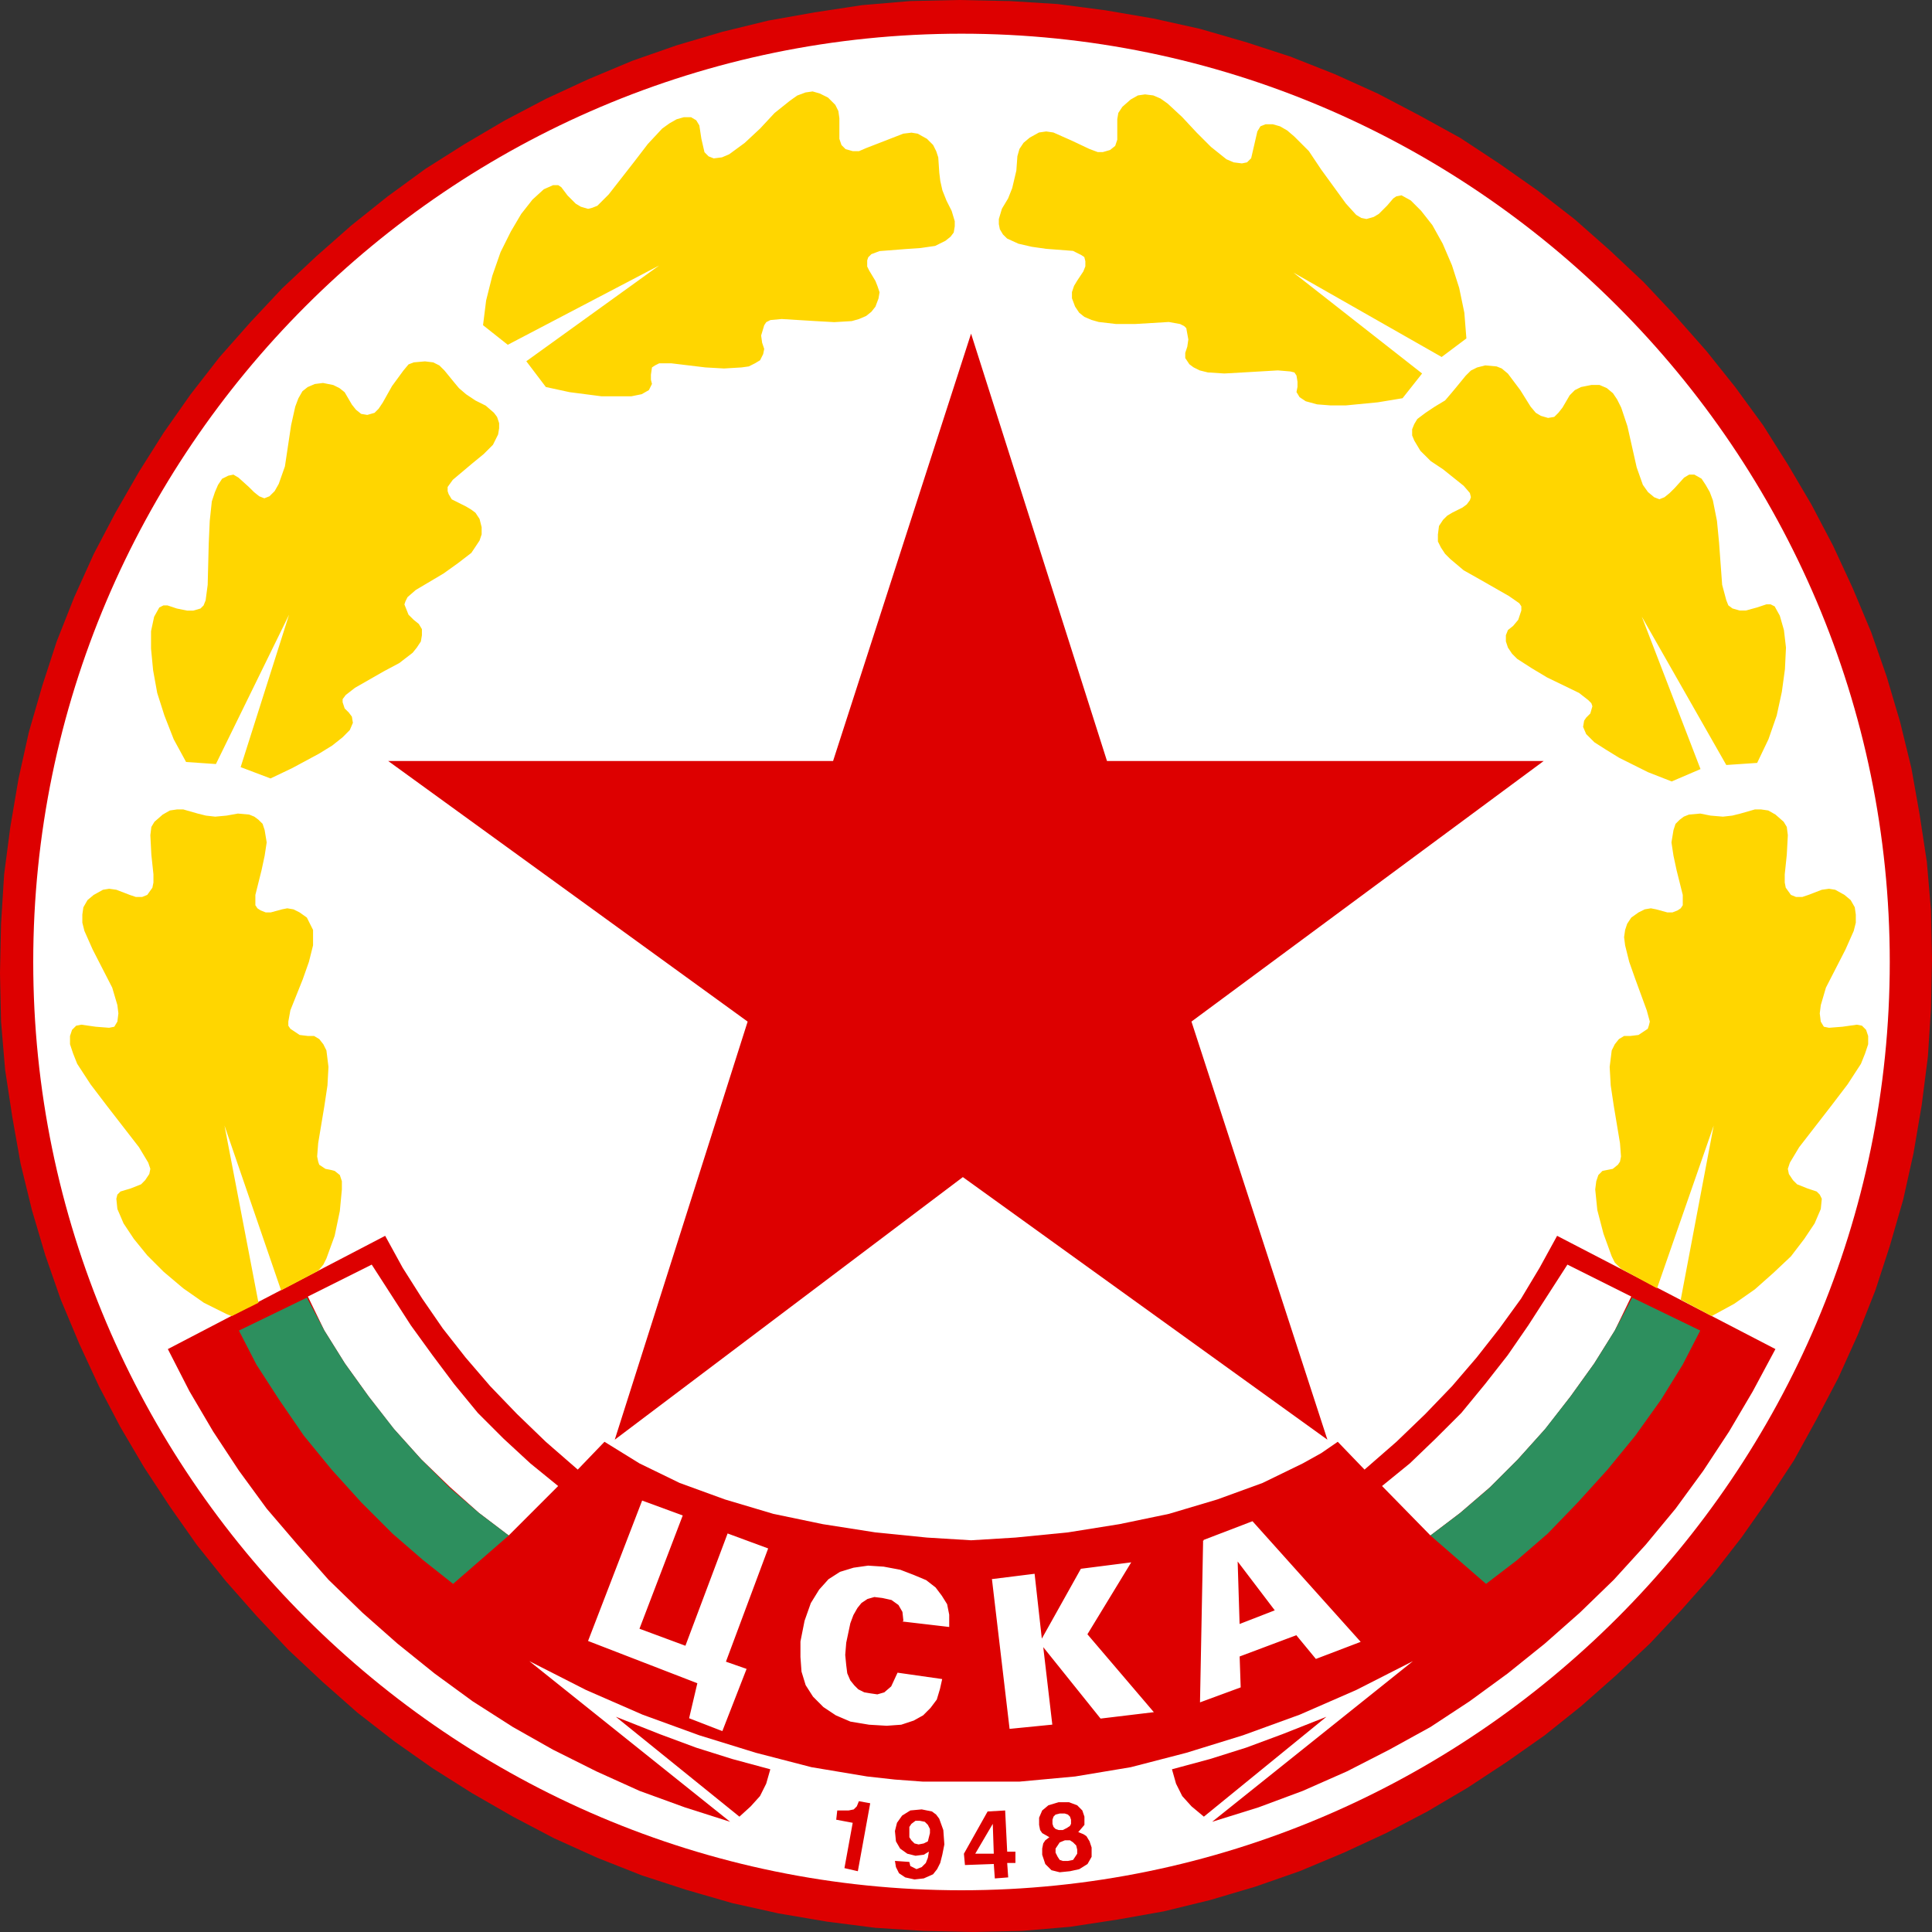 <svg xmlns="http://www.w3.org/2000/svg" width="500" height="500" fill="none"><rect width="100%" height="100%" fill="#333333" stroke="none"/><path fill="#D00" d="M260.93.27 248.13 0l-12.52.27-12.53 1.06-12.26 1.87-12 2.13-11.98 2.93-11.73 3.47-11.46 4-11.46 4.8-10.93 5.06-10.66 5.6-10.4 6.12-10.12 6.4-9.86 7.2-9.33 7.46-9.07 8-8.8 8.26-8.25 8.8-8 9.05-7.46 9.6-6.93 9.86-6.4 10.13-6.13 10.66-5.6 10.66-5.06 11.2-4.53 11.45-3.73 11.46-3.47 12-2.66 11.99-2.13 12.53-1.6 12.26-.8 12.8L0 251.86l.27 12.52 1.06 12.53 1.87 12.26 2.13 12 2.93 11.99 3.47 11.72 4 11.47 4.8 11.45 5.06 10.93 5.6 10.66 6.13 10.4 6.66 10.13 6.93 9.86 7.46 9.32 8 9.07 8.26 8.8 8.8 8.25 9.06 8 9.6 7.46 9.85 6.93 10.13 6.4 10.66 6.13 10.66 5.6 11.2 5.06 11.46 4.53 11.46 3.73 12 3.47 11.98 2.66 12.53 2.13 12.53 1.6 12.52.8 12.8.27 12.52-.27 12.53-1.06 12.26-1.87 12-2.13 12-2.93 11.72-3.47 11.46-4 11.45-4.8 10.93-5.06 10.67-5.6 10.39-6.13 10.13-6.66 9.86-6.93 9.33-7.46 9.06-8 8.8-8.26 8.25-8.8 8-9.05 7.46-9.6 6.93-9.86 6.66-10.13 5.87-10.66 5.6-10.66 5.06-11.2 4.53-11.45 3.73-11.46 3.47-12 2.67-12 2.13-12.52 1.6-12.53.8-12.52.26-12.8-.26-12.52-1.07-12.53-1.87-12.26-2.13-12-2.93-11.99-3.47-11.72-4-11.47-4.8-11.45-5.06-10.93-5.6-10.66-6.13-10.4-6.39-10.13-7.2-9.86-7.45-9.33-8-9.06-8.27-8.8-8.79-8.26-9.06-8-9.6-7.45-9.86-6.93-10.13-6.67-10.65-5.86-10.67-5.6-11.19-5.06-11.46-4.53-11.46-3.73-12-3.47-11.99-2.66-12.53-2.14-12.25-1.6-12.8-.8Zm-.54 9.6L248.4 9.6l-12.26.53-12 1.06-11.72 1.6-11.72 2.14-11.47 2.66-11.19 3.46-11.2 4-10.66 4.27-10.66 4.8-10.4 5.6-9.85 5.85-9.86 6.14-9.33 6.92-9.06 7.2-8.8 7.73-8.26 8-8 8.26-7.73 8.8-6.93 9.32-6.93 9.33-6.12 9.86-5.87 10.13-5.33 10.4-4.8 10.66L24 169.23l-3.73 11.2-3.2 11.46-2.67 11.46-2.13 11.99-1.6 12-.8 12.25-.26 12 .53 12.26 1.06 12 1.6 11.72 2.14 11.73 2.93 11.46 3.2 11.2 4 11.19 4.26 10.66 4.8 10.66 5.6 10.4 5.85 9.85 6.4 9.87 6.66 9.32 7.2 9.07 7.73 8.79 8 8.26 8.26 8 8.8 7.72 9.32 6.93 9.33 6.93 9.86 6.13 10.13 5.86 10.4 5.34 10.66 4.8 10.92 4.26 11.2 3.73 11.46 3.2 11.46 2.66 11.99 2.14 12 1.6 12.25.8 12 .26 12.26-.53 12-1.07 11.71-1.6 11.74-2.13 11.46-2.93 11.2-3.2 11.18-4 10.67-4.26 10.66-4.8 10.39-5.6 9.86-5.86 9.86-6.4 9.33-6.66 9.06-7.2 8.8-7.72 8.26-8 8-8.26 7.72-8.8 7.2-9.32 6.66-9.33 6.13-9.86 5.86-10.13 5.33-10.4 4.8-10.65 4.27-10.93 4-11.2 3.2-11.46 2.66-11.46 1.87-11.99 1.6-12 .8-12.25.26-12-.53-12.26-1.07-12-1.6-11.72-2.13-11.73-2.67-11.46-3.46-11.2-4-11.19-4.26-10.66-4.8-10.66-5.6-10.4-5.86-9.86-6.13-9.86-6.93-9.32-7.2-9.07-7.72-8.8-8-8.25-8.26-8-8.8-7.73-9.33-7.2-9.33-6.66-9.85-6.13-10.13-5.86-10.4-5.33-10.65-4.8-10.93-4.26-11.2-4-11.46-3.2-11.46-2.66-12-1.87-11.99-1.6-12.26-.8Z"/><path fill="#fff" d="M248.83 8.72c132.32 0 240.24 107.92 240.24 240.24 0 132.31-107.92 240.24-240.24 240.24S8.6 381.27 8.6 248.96C8.6 116.64 116.51 8.72 248.83 8.72Z"/><path fill="#D00" d="m188.96 471.48-51.97-41.58 14.66 7.46 14.66 6.4 14.65 5.33 14.66 4.53 14.4 3.73 14.39 2.4 7.2.8 7.19.53h14.4-3.74 14.4l14.39-1.33 14.39-2.4 14.4-3.73 14.65-4.53 14.66-5.33 14.66-6.4 14.66-7.46-51.97 41.58 12-3.74 11.45-4.26 11.46-5.06 10.93-5.6 10.66-5.87 10.13-6.66 9.86-7.2 9.6-7.72 9.06-8 8.8-8.53 8.25-9.06 7.73-9.33 7.2-9.85 6.66-10.13 6.13-10.4 5.86-10.93-56.5-29.31-4.53 8.26-4.8 8-5.6 7.72-5.86 7.47-6.4 7.46-6.92 7.2-7.47 7.19-8.26 7.2-6.93-7.2-4.26 2.93-4.8 2.67-10.4 5.06-11.73 4.27-12.52 3.73-12.8 2.66-13.32 2.13-13.6 1.34-13.05.8h3.2l-13.06-.8-13.33-1.34-13.6-2.13-12.78-2.66-12.53-3.73-11.73-4.27-10.4-5.06-9.06-5.6-6.92 7.2-8.27-7.2-7.46-7.2-6.93-7.2-6.4-7.45-5.86-7.47-5.33-7.73-5.06-7.99-4.53-8.26-56.24 29.31 5.6 10.93 6.12 10.4 6.67 10.13 7.2 9.85 7.99 9.33 8 9.06 8.79 8.53 9.06 8 9.6 7.73 9.86 7.2 10.4 6.65 10.39 5.87 11.2 5.6 11.19 5.06 11.72 4.26 11.73 3.74Zm10.4-13.6-1.07 3.74-1.6 3.2-2.4 2.66-2.93 2.67-31.98-25.85 11.46 4.53 9.32 3.46 9.34 2.94 9.85 2.66Zm103.94 0 1.06 3.74 1.6 3.2 2.4 2.66 3.2 2.67 31.72-25.85-11.46 4.53-9.33 3.46-9.33 2.94-9.86 2.66Z"/><path fill="#D00" d="M277.18 470.94v1.07l-.27.53-.8.54-1.06.53h-1.07l-.8-.27-.53-.53-.27-.8v-1.07l.27-.8.53-.53 1.07-.27h1.33l.8.27.53.53.27.8Zm-4 8.53v-1.06l.54-.8.53-.8 1.34-.54h1.33l.8.54.8.8.26 1.06v1.07l-.53.8-.53.8-1.34.27h-1.33l-.8-.27-.53-.8-.54-1.07Zm.8-13.06-2.66.8-1.6 1.34-.8 1.86v1.87l.26 1.33.54.8 1.86 1.06-1.06.8-.53.8-.27 1.34v1.6l.8 2.4 1.6 1.6 2.13.53 2.67-.27 2.4-.53 2.13-1.33 1.06-1.87v-2.4l-.53-1.6-.8-1.33-.8-.53-1.33-.53 1.6-1.87v-2.13l-.54-1.6-1.33-1.34-2.13-.8h-2.67Zm-17.05 5.6.26 7.73h-4.8l4.54-7.73Zm-1.34-3.2-6.13 10.93.27 2.93 7.46-.27.27 3.74 3.46-.27-.26-3.73h2.13v-2.93h-2.13l-.53-10.66-4.54.26Zm-20.25 5.33v-1.33l.53-.8 1.07-.8H238l1.34.27.8.8.53 1.06v1.07l-.54 2.13-1.06.54-1.34.26-1.06-.26-.8-.8-.53-.8v-1.34Zm1.33 12.26 2.4-.27 2.4-1.06 1.06-1.34.8-1.6.54-2.13.53-2.66-.27-3.73-1.06-2.94-.8-1.06-1.07-.8-2.66-.54-2.94.27-2.13 1.33-1.33 1.87-.53 2.13.26 2.67 1.07 1.86 1.87 1.34 2.13.53 2.13-.27 1.33-.8-.27 1.6-.53 1.34-1.06 1.06-1.34.53-1.6-.8-.26-1.06-3.73-.27.26 1.6.8 1.6 1.6 1.07 2.4.53Zm-20.26-15.46 4.27.8-2.14 11.73 3.47.8 3.2-17.59-2.93-.53-.54 1.33-.8.8-1.33.27h-2.93l-.27 2.4ZM249.19 304.63l-90.09 67.96 34.39-108.2-93.02-67.44H215.6l35.71-110.6 35.18 110.6h113.01l-91.15 67.43 35.18 108.21-94.35-67.96Z"/><path fill="#fff" d="m370.2 397.38 7.73-5.87 7.73-6.66 7.2-7.2 7.2-8 6.39-8.25 6.13-8.53 5.33-8.53 4.26-8.8-16.52-8.26L395.52 343l-5.33 7.73-5.86 7.47-6.13 7.46-6.67 6.66-6.66 6.4-7.2 5.86 12.53 12.8Z"/><path fill="#fff" stroke="#fff" stroke-miterlimit="2.61" stroke-width=".39" d="m330.22 416.84-9.6 3.73-.53-17.06 10.13 13.33Zm-18.66-18.13-.8 41.58 10.13-3.73-.27-8 14.93-5.6 5.06 6.14 11.2-4.27-27.72-30.91-12.53 4.8Zm-54.63 10.13 4.52 38.38 10.67-1.06-2.4-20.53 15.19 18.93 13.32-1.6-17.05-19.99 11.2-18.39-12.53 1.6-10.13 18.12h-.27l-1.87-16.79-10.65 1.33ZM234 419.5l11.46 1.34v-2.94l-.53-2.66-1.33-2.13-1.6-2.13-2.4-1.87-3.2-1.34-3.46-1.33-4.27-.8-4-.26-3.73.53-3.46 1.06-2.93 1.87-2.4 2.67-2.14 3.46-1.6 4.53-1.06 5.33v4l.27 3.74 1.06 3.46 1.87 2.93 2.66 2.67 3.2 2.13 3.73 1.6 4.8.8 4.53.27 3.73-.27 3.2-1.06 2.4-1.34 1.86-1.87 1.6-2.13.8-2.66.54-2.4-11.2-1.6-1.6 3.46-1.86 1.6-1.87.54-1.86-.27-1.6-.27-1.6-.8-1.06-1.06-1.07-1.33-.8-1.87-.27-2.13-.26-2.67.26-3.2 1.07-5.06.8-2.14 1.06-1.86 1.07-1.33 1.6-1.07 1.86-.53 2.13.26 2.4.53 1.87 1.34 1.07 1.86.26 2.4Zm-67.7-30.91-13.86 35.98 28.26 10.93-2.13 9.06 8.26 3.2 6.13-15.73-5.34-1.87 10.93-29.31-10.13-3.74-10.92 29.06-12.26-4.54 11.2-29.31-10.14-3.73Z"/><path fill="#fff" d="m131.65 397.38-7.73-5.87-7.46-6.66-7.46-7.2-7.2-8-6.4-8.25-6.13-8.53-5.33-8.53-4.26-8.8 16.52-8.26L106.33 343l5.6 7.73 5.6 7.47 6.13 7.46 6.66 6.66 6.93 6.4 7.2 5.86-12.8 12.8Z"/><path fill="#2D8F5E" d="m384.58 409.91 8-6.12 8-6.93 7.72-8 7.73-8.53 7.2-8.8 6.66-9.32 5.6-9.06 4.53-8.8-17.6-8.53-4.52 8.53-5.33 8.53-6.13 8.53-6.67 8.53-6.93 7.73-7.46 7.46-7.46 6.4-7.73 5.86 14.4 12.52ZM117.27 409.91l-7.73-6.12-8-6.93-8-8-7.72-8.53-7.2-8.8-6.4-9.32-5.86-9.06-4.53-8.8 17.59-8.53 4.53 8.53 5.33 8.53 6.13 8.53 6.66 8.53 6.93 7.73 7.47 7.46 7.46 6.4 7.73 5.86-14.4 12.52Z"/><path fill="#FFD600" d="M124.65 136.43v1.86l-.54 1.6-1.06 1.6-1.07 1.6-3.46 2.66-3.73 2.67-7.2 4.27-2.13 1.86-.53 1.07-.27.8 1.06 2.66 1.34 1.33 1.33 1.07.8 1.33v1.6l-.27 1.6-1.06 1.6-1.07 1.33-3.47 2.67-4 2.13-7.45 4.26-2.4 1.87-.8 1.07v.8l.53 1.6 1.07 1.06.8 1.07.26 1.6-.8 1.86-1.86 1.87-2.67 2.13-3.46 2.13-6.93 3.73-5.6 2.67-7.73-2.93 12.53-39.45-18.93 38.65-7.72-.53-3.2-5.87-2.4-6.13-1.87-5.86-1.06-5.86-.54-5.6v-4.53l.8-3.74 1.34-2.4 1.06-.53h1.07l2.4.8 2.66.54h1.6l1.87-.54.8-.8.53-1.33.53-4 .27-10.66.26-5.86.54-5.07.8-2.4.8-1.86 1.06-1.6 1.6-.8 1.34-.27 1.33.8 2.66 2.4 1.34 1.33 1.33 1.07 1.33.53 1.33-.53 1.34-1.33 1.06-1.87 1.6-4.53 1.6-10.66 1.07-4.8.8-2.13 1.06-1.86 1.34-1.07 1.86-.8 2.13-.27 2.67.54 1.6.8 1.33 1.06 1.87 3.2 1.06 1.33 1.33 1.07 1.6.27 1.87-.54 1.06-1.06 1.07-1.6 2.4-4.27 2.93-4 1.33-1.6 1.34-.53 2.93-.26 2.13.26 1.6.8 1.33 1.33 2.4 2.94 1.33 1.6 1.87 1.6 2.4 1.6 2.66 1.33 2.14 1.86.8 1.07.53 1.6v1.33l-.27 1.6-1.33 2.67-2.4 2.4-2.93 2.4-5.06 4.26-1.34 1.86v1.07l.27.8.8 1.33 1.06.53 2.67 1.34 1.33.8 1.07.8 1.06 1.6.54 2.13ZM58.63 340.08l-5.87-2.93-5.33-3.73-5.06-4.27-4.26-4.26-3.47-4.27-2.66-4-1.6-3.73-.27-2.66.27-1.07.8-.8 2.66-.8 2.67-1.06 1.06-1.07 1.07-1.6.27-1.33-.54-1.6-2.4-4-8.26-10.66-4.26-5.6-3.47-5.32-1.06-2.67-.8-2.4v-2.13l.53-1.6 1.07-1.07 1.33-.26 3.73.53 3.46.27 1.34-.27.8-1.33.26-2.13-.26-2.14-1.34-4.53-5.06-9.86-2.13-4.8-.54-2.13v-2.13l.27-1.87 1.07-1.86 1.6-1.34 2.4-1.33 1.6-.26 1.86.26 3.46 1.33 1.6.54h1.6l1.34-.54 1.33-1.86.27-1.34v-2.13l-.54-5.06-.26-5.06.26-2.14.8-1.33 2.14-1.87 1.86-1.06 1.86-.27h1.6l3.74 1.07 2.13.53 2.4.27 2.93-.27 2.93-.53 2.93.26 1.33.54 1.07.8 1.07 1.06.53 1.6.53 3.2-.53 3.47-.8 3.73-1.6 6.4v2.66l.53.8.8.53 1.34.53h1.33l2.93-.8 1.33-.26 1.6.27 1.6.8 1.87 1.33.8 1.6.8 1.6v3.99l-1.07 4.27-1.6 4.53-3.2 8-.53 2.93v1.06l.53.8 2.4 1.6 2.13.26h1.6l1.34.8 1.06 1.34.8 1.6.53 4.26-.26 4.8-.8 5.33-1.6 9.6-.27 3.46.27 1.33.27.8 1.6 1.07 1.33.26 1.06.27 1.34 1.07.53 1.6v2.13l-.53 5.6-1.34 6.4-2.13 5.86-.8 1.6-1.33 1.6-9.6 5.06L58.1 291.3l8.79 45.85-6.93 3.46-1.33-.53ZM226.56 79.37l-1.06 1.33-1.34 1.07-1.86.8-1.87.53-4.53.27-4.8-.27-8.8-.54-2.92.27-1.07.54-.53.8-.8 2.66.26 1.87.54 1.6-.27 1.33-.8 1.6-1.33.8-1.6.8-1.87.26-4.53.27-4.8-.27-8.8-1.06h-3.19l-1.06.53-.8.53-.27 1.87v1.33l.27 1.07-.8 1.6-1.87 1.06-2.66.54h-7.74l-8.26-1.07-6.13-1.33-5.06-6.67 34.38-24.78-39.18 20.52-6.4-5.07.8-6.4 1.6-6.39 2.14-6.13 2.66-5.33 2.67-4.53 2.93-3.73 2.93-2.67 2.4-1.06h1.33l.8.53 1.6 2.13 2.13 2.13 1.34.8 1.86.54 1.07-.27 1.33-.53 2.93-2.93 6.66-8.53 3.47-4.53 3.73-4 1.87-1.34 1.86-1.06 1.87-.53h1.86l1.34.8.8 1.33.53 3.46.8 3.47 1.06 1.07 1.34.53 2.13-.27 1.87-.8 4-2.93 4-3.73 3.72-4 4-3.2 1.87-1.33 2.13-.8 1.87-.27 1.86.54 2.13 1.06 1.87 1.87.8 1.6.26 1.86v5.34l.54 1.6 1.06 1.06 1.87.53h1.6l1.86-.8 4.8-1.86 4.8-1.87 2.13-.26 1.6.26 2.4 1.33 1.6 1.6.8 1.6.53 1.6.27 4 .26 2.13.54 2.4 1.06 2.67 1.34 2.66.8 2.67v1.33l-.27 1.6-.8 1.06-1.33 1.07-2.67 1.33-3.73.54-3.73.26-6.93.54-2.13.8-.8.8-.27.8v1.6l.53 1.06 1.6 2.66.53 1.34.54 1.6-.27 1.6-.8 2.13ZM278.22 79.33l1.07 1.6 1.33 1.07 1.87.8 1.86.53 4.53.53h4.8l8.8-.53 2.93.53 1.06.54.54.53.53 2.93-.27 1.87-.53 1.6v1.33l1.06 1.6 1.07.8 1.6.8 2.13.53 4.27.27 4.8-.27 9.05-.53 3.2.27 1.07.26.54.8.26 1.6v1.33l-.26 1.34.8 1.33 1.6 1.06 2.93.8 3.46.27h4l8.26-.8 6.4-1.06 5.06-6.4-33.32-26.12 38.38 21.85 6.4-4.8-.53-6.66-1.33-6.4-1.87-5.86-2.4-5.6-2.67-4.8-2.92-3.72-2.67-2.67-2.4-1.33-1.33.26-.8.54-1.6 1.87-2.13 2.13-1.34.8-1.86.53-1.33-.27-1.34-.8-2.66-2.93-6.4-8.8-3.2-4.79-3.73-3.73-1.87-1.6-1.86-1.07-1.87-.53h-1.86l-1.33.53-.8 1.33-.8 3.47-.8 3.46-1.07 1.07-1.33.27-2.13-.27-1.87-.8-4-3.2-3.73-3.73-3.73-4-3.73-3.46-1.87-1.33-1.86-.8-2.14-.27-1.86.27-1.87 1.06-2.13 1.87-1.06 1.6-.27 1.6v5.33l-.54 1.6-1.33 1.06-1.86.54h-1.33l-2.14-.8-4.53-2.14-4.8-2.13-1.86-.27-1.87.27-2.4 1.33-1.6 1.34-1.06 1.6-.53 1.86-.27 3.73-1.07 4.53-1.06 2.67-1.6 2.66-.8 2.67V58l.26 1.33.8 1.34 1.07 1.06 2.93 1.34 3.47.8 3.73.53 6.93.53 2.13 1.07.8.53.27 1.07v1.33l-.53 1.33-1.6 2.4-.8 1.33-.54 1.6v1.6l.8 2.13ZM372.13 138.27v1.86l.8 1.6 1.06 1.6 1.33 1.33 3.47 2.93 4.26 2.4 7.47 4.27 2.67 1.86.53.8V158l-.8 2.4-1.34 1.6-1.33 1.06-.53 1.33v1.6l.53 1.6 1.07 1.6 1.33 1.33 3.73 2.4 4 2.4 8.26 4 2.4 1.87.8.8.27.8-.54 1.86-1.06 1.06-.54.8-.27 1.6.8 1.87 2.14 2.13 2.93 1.87 3.46 2.13 7.47 3.73 6.13 2.4 7.46-3.2-15.19-39.44 21.86 38.38 7.99-.54 2.93-6.13 2.13-6.13 1.33-6.13.8-5.86.27-5.6-.53-4.53-1.07-3.73-1.33-2.4-1.06-.53h-1.07l-2.4.8-2.93.8h-1.6l-1.87-.54-1.06-.8-.53-1.33-1.07-4-.8-10.92-.54-5.6-1.06-5.33-.8-2.13-1.07-1.87-1.06-1.6-1.87-1.06h-1.33l-1.33.8-2.4 2.66-1.34 1.33-1.33 1.07-1.33.53-1.33-.53-1.6-1.33-1.33-1.87-1.6-4.53-2.4-10.66-1.6-4.8-1.07-2.13-1.07-1.6-1.6-1.33-1.86-.8h-2.13l-2.67.53-1.6.8-1.33 1.33-1.87 3.2-1.06 1.34-1.07 1.06-1.6.27-1.86-.54-1.33-.8-1.34-1.6-2.66-4.26-3.2-4.26-1.6-1.34-1.33-.53-2.93-.27-2.13.54-1.6.8-1.34 1.33-2.4 2.93-1.33 1.6-1.6 1.87-2.66 1.6-2.4 1.6-2.13 1.6-.8 1.33-.54 1.33v1.6L366 114l1.6 2.67 2.67 2.66 3.2 2.13 5.33 4.27 1.6 1.86.27 1.07-.27.8-.8 1.07-1.07.8-2.66 1.33-1.33.8-1.07 1.06-1.06 1.6-.27 2.14ZM442.96 340.61l5.87-3.2 5.33-3.73 4.8-4.26 4.53-4.27 3.46-4.53 2.67-4 1.6-3.73.26-2.66-.53-1.07-.8-.8-2.4-.8-2.66-1.06-1.07-1.07-1.06-1.6-.27-1.33.53-1.6 2.4-4 8.26-10.66 4.27-5.6 3.46-5.32 1.07-2.67.8-2.4v-2.13l-.54-1.6-1.06-1.07-1.33-.26-3.74.53-3.46.27-1.34-.27-.8-1.33-.26-2.13.27-2.14 1.33-4.53 5.06-9.86 2.13-4.8.54-2.13v-2.13l-.27-1.87-1.06-1.86-1.6-1.34-2.4-1.33-1.6-.26-1.87.26-3.46 1.33-1.6.54h-1.6l-1.33-.54-1.34-1.86-.26-1.34v-2.13l.53-5.06.27-5.06-.27-2.14-.8-1.33-2.13-1.87-1.87-1.06-1.86-.27h-1.6l-3.73 1.07-2.13.53-2.4.27-3.2-.27-2.67-.53-2.93.26-1.34.54-1.06.8-1.07 1.06-.53 1.6-.53 3.2.53 3.47.8 3.73 1.6 6.4v2.66l-.53.8-.8.53-1.33.53h-1.34l-2.93-.8-1.33-.26-1.6.27-1.6.8-1.87 1.33-1.06 1.6-.53 1.6-.27 1.86.27 2.13 1.06 4.27 1.6 4.53 2.93 8 .8 2.93-.26 1.06-.27.8-2.4 1.6-2.13.26h-1.6l-1.33.8-1.07 1.34-.8 1.6-.53 4.26.27 4.8.8 5.33 1.6 9.6.26 3.46-.26 1.33-.54.8-1.33 1.07-1.33.26-1.34.27-1.06 1.07-.54 1.6-.27 2.13.54 5.33 1.6 6.13 2.13 5.86.8 1.6 1.6 1.6 9.33 5.07 14.66-42.12-8.53 45.05 8 4.26Z"/></svg>